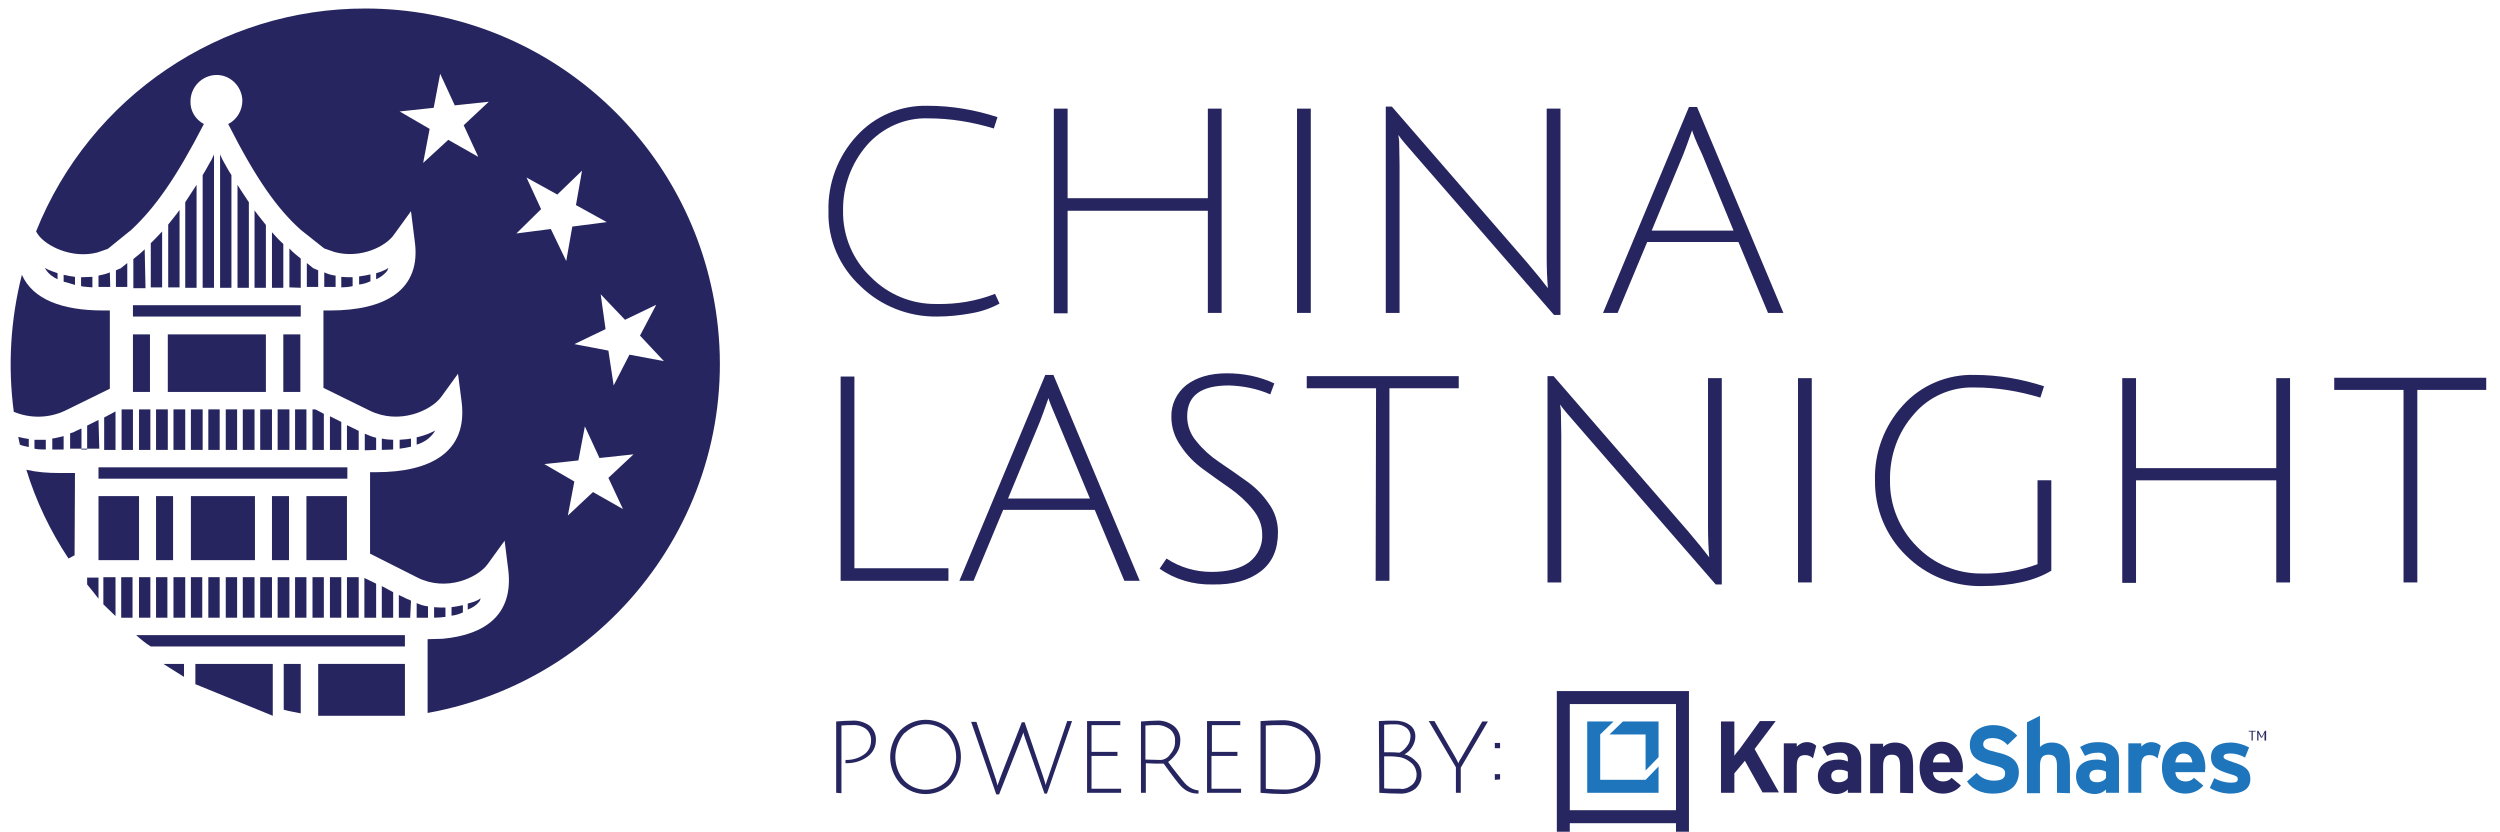 <?xml version="1.0" encoding="utf-8"?>
<!-- Generator: Adobe Illustrator 27.4.1, SVG Export Plug-In . SVG Version: 6.00 Build 0)  -->
<svg version="1.1" id="Layer_1" xmlns="http://www.w3.org/2000/svg" xmlns:xlink="http://www.w3.org/1999/xlink" x="0px" y="0px"
	 viewBox="0 0 616.8 205.2" style="enable-background:new 0 0 616.8 205.2;" xml:space="preserve">
<style type="text/css">
	.st0{fill:#262560;}
	.st1{fill:none;}
	.st2{fill:#272660;}
	.st3{fill:#1E75BB;}
</style>
<g>
	<path class="st0" d="M206.3,195.6V178c1.3-0.1,2.7-0.2,4-0.2c1.5-0.1,3,0.4,4.2,1.2c1.1,0.9,1.7,2.3,1.6,3.7c0,1.6-0.8,3.1-2.1,4
		c-1.5,1.1-3.3,1.6-5.1,1.6h-0.3v-0.8h0.2c1.5,0,3-0.4,4.3-1.3c1.1-0.7,1.8-2,1.8-3.4c0.1-1.1-0.4-2.3-1.3-3c-1-0.7-2.2-1-3.4-0.9
		c-0.7,0-1.6,0-2.6,0.1v16.7L206.3,195.6z"/>
	<path class="st0" d="M222.1,193.3c-3.3-3.7-3.3-9.3,0-13.1c3.4-3.4,8.9-3.5,12.3-0.2c0.1,0.1,0.1,0.1,0.2,0.2
		c3.3,3.7,3.3,9.3,0,13.1c-3.3,3.4-8.8,3.5-12.3,0.2C222.2,193.4,222.2,193.4,222.1,193.3z M223,181c-2.8,3.3-2.8,8.2,0,11.5
		c2.8,3,7.4,3.1,10.4,0.4c0.1-0.1,0.2-0.2,0.4-0.4c2.8-3.3,2.8-8.2,0-11.5c-2.8-3-7.4-3.1-10.4-0.3C223.2,180.8,223.1,180.9,223,181
		L223,181z"/>
	<path class="st0" d="M247,191.3l5.1-13.1h0.7l4.5,13.2c0.3,1,0.6,1.8,0.7,2.3c0.1-0.6,0.4-1.3,0.7-2.2l4.6-13.6h1.2l-6.2,17.9h-0.6
		l-4.6-13.1l-0.2-0.6c-0.1-0.2-0.1-0.4-0.2-0.6s-0.1-0.3-0.1-0.4l-0.1-0.3c0-0.1,0-0.1,0-0.1c-0.2,0.6-0.5,1.3-0.8,2.1l-5.2,13.2
		h-0.7l-6.2-17.9h1.3l4.5,13.3c0.2,0.6,0.4,1.1,0.5,1.6s0.2,0.8,0.2,0.8C246.4,192.9,246.7,192.1,247,191.3z"/>
	<path class="st0" d="M268.2,195.6v-17.7h8.2v1h-7.1v6.6h6.4v1h-6.4v8.1h7.3v1L268.2,195.6z"/>
	<path class="st0" d="M281.5,195.6V178c1.6-0.1,2.9-0.2,3.9-0.2c1.5-0.1,3,0.4,4.2,1.3c1.1,0.9,1.7,2.3,1.6,3.7c0,1.1-0.3,2.1-0.9,3
		s-1.3,1.6-2.1,2.2c0.6,0.8,1.4,1.9,2.3,3s1.5,1.9,1.8,2.2c0.9,1,2.1,1.7,3.4,1.8v0.8c-0.8,0-1.7-0.1-2.5-0.5
		c-0.7-0.3-1.3-0.8-1.8-1.3c-0.6-0.6-2-2.4-4.3-5.6c-1.6,0-3.1,0-4.4-0.1v7.3L281.5,195.6z M286.4,187.5c1-0.1,1.8-0.6,2.3-1.4
		c0.8-0.9,1.3-2.1,1.2-3.3c0.1-1.1-0.4-2.2-1.3-2.9c-1-0.7-2.2-1.1-3.4-1c-0.7,0-1.6,0-2.6,0.1v8.4
		C284,187.4,285.2,187.5,286.4,187.5z"/>
	<path class="st0" d="M297.8,195.6v-17.7h8.2v1h-7v6.6h6.3v1h-6.4v8.1h7.3v1L297.8,195.6z"/>
	<path class="st0" d="M316.2,177.7c2.5-0.1,5,0.8,6.8,2.6c1.9,1.8,2.9,4.3,2.8,6.9c0,1.3-0.2,2.7-0.7,3.9c-0.4,1.1-1.1,2-2,2.7
		c-1.8,1.4-4.1,2.1-6.4,2.1c-1.7,0-3.6-0.1-5.7-0.3v-17.7C312.8,177.8,314.5,177.7,316.2,177.7z M316.8,194.8c2,0.1,4.1-0.6,5.6-1.9
		c1.4-1.3,2.1-3.2,2.1-5.7c0.1-2.3-0.8-4.5-2.4-6.1c-1.6-1.5-3.7-2.3-5.9-2.2c-1.5,0-2.8,0-3.9,0.1v15.6
		C313.8,194.7,315.3,194.8,316.8,194.8z"/>
	<path class="st0" d="M340.2,177.9c1.3-0.1,2.6-0.1,4-0.1c1.2,0,2.5,0.3,3.5,1c1,0.6,1.5,1.7,1.5,2.9c0,0.9-0.3,1.8-0.8,2.6
		s-1.1,1.4-1.9,1.8c1.2,0.3,2.2,1,3,1.9c0.8,0.8,1.2,1.9,1.2,3c0.1,1.3-0.5,2.7-1.5,3.6c-1.2,0.9-2.6,1.3-4,1.2
		c-1.7,0-3.4-0.1-4.9-0.2L340.2,177.9z M348,181.6c0-0.8-0.4-1.6-1.1-2.1s-1.6-0.8-2.5-0.8s-1.9,0-2.9,0.1v6.8h1.2
		c0.6,0,1.5,0,2.6,0.1c0.8-0.4,1.4-1,1.9-1.7C347.7,183.4,348,182.5,348,181.6z M348.3,193.7c0.8-0.6,1.2-1.6,1.2-2.6
		s-0.4-2-1.1-2.7c-0.9-0.8-1.9-1.4-3.1-1.6c-0.7-0.1-1.4-0.2-2.1-0.2h-1.7v7.9c0.7,0.1,2,0.1,3.9,0.1
		C346.4,194.8,347.4,194.4,348.3,193.7L348.3,193.7z"/>
	<path class="st0" d="M360.4,195.6h-1.2v-6.3l-6.7-11.4h1.4l5.2,9c0.3,0.5,0.5,1,0.7,1.4c0.2-0.5,0.4-0.9,0.7-1.3l5.2-9h1.4
		l-6.7,11.4V195.6z"/>
	<path class="st0" d="M368.8,184.6v-1.3h1.3v1.3H368.8z M368.8,192.4V191h1.3v1.3L368.8,192.4L368.8,192.4z"/>
</g>
<g>
	<path class="st1" d="M69.9,175.1v1.5l4.2,0.9V176C72.8,175.7,71.3,175.5,69.9,175.1z"/>
	<path class="st1" d="M28.5,152c-1-1-1.9-1.9-2.8-2.9v2.6l0.8,0.8h2.1L28.5,152L28.5,152z"/>
	<path class="st1" d="M21.4,144v2.7l1.1,1.7l0.3,0.3l1.4,1.4v-2.7C23.3,146.2,22.3,145.1,21.4,144z"/>
	<path class="st1" d="M4.3,107.8v1.8c0.2,0.1,0.5,0.1,0.6,0.3L4.5,108C4.4,107.8,4.4,107.8,4.3,107.8z"/>
	<polygon class="st1" points="20,142.7 18.9,143.3 20,144.7 	"/>
	<polygon class="st1" points="20,144.7 20,145.4 20,145.4 21.4,147 21.4,146.8 	"/>
	<path class="st0" d="M82.8,70.8V68c-1-0.1-1.9-0.4-2.8-0.8v3.6C80,70.8,82.8,70.8,82.8,70.8z"/>
	<path class="st0" d="M87,68.4c-0.9,0-1.9,0-2.8-0.1v2.6c0.9,0,1.9-0.1,2.8-0.3V68.4z"/>
	<path class="st0" d="M11.1,66.1l0.2,0.4c0.7,1.1,1.8,1.9,2.9,2.4v-1.5c-0.9-0.3-1.7-0.6-2.4-0.9L11.1,66.1z"/>
	<path class="st0" d="M15.7,69.5c0.9,0.2,1.8,0.5,2.8,0.8v-2c-1-0.1-1.9-0.3-2.8-0.5V69.5z"/>
	<path class="st0" d="M97,108.5c-0.9,0-1.9-0.1-2.8-0.3v2.8c1,0,1.9-0.1,2.8-0.1V108.5z"/>
	<path class="st0" d="M95.6,66.7l0.2-0.6l-0.6,0.4c-0.8,0.4-1.6,0.7-2.4,0.9v1.5C93.9,68.4,94.9,67.7,95.6,66.7z"/>
	<path class="st0" d="M101.4,108.2c-0.9,0.2-1.9,0.2-2.8,0.3v2.2c0.9-0.1,1.9-0.3,2.8-0.5V108.2z"/>
	<path class="st0" d="M91.4,67.7c-0.9,0.2-1.9,0.4-2.8,0.5v2c1-0.1,1.9-0.4,2.8-0.8V67.7z"/>
	<path class="st0" d="M20,68.4v2.2c0.9,0.2,1.9,0.2,2.8,0.3v-2.6C21.9,68.3,21,68.4,20,68.4z"/>
	<path class="st0" d="M118.4,148.2l0.2-0.6L118,148c-0.8,0.4-1.7,0.7-2.6,0.9v1.5C116.7,149.9,117.7,149.2,118.4,148.2z"/>
	<path class="st0" d="M8.5,108.5v2.2c0.9,0.2,1.9,0.2,2.8,0.2v-2.4C11.3,108.5,8.5,108.5,8.5,108.5z"/>
	<path class="st0" d="M12.9,108.2v2.7h2.8v-3.3C14.7,107.8,13.8,108.1,12.9,108.2z"/>
	<path class="st0" d="M4.9,109.7c0.6,0.3,1.4,0.4,2.2,0.6v-2c-0.9-0.1-1.7-0.3-2.6-0.5L4.9,109.7z"/>
	<polygon class="st0" points="85.6,111 88.5,111 88.5,106.3 85.6,104.9 	"/>
	<rect x="78.5" y="163.8" class="st0" width="21.4" height="12.8"/>
	<path class="st0" d="M114.2,149.3c-0.9,0.2-1.9,0.4-2.8,0.5v2.1c1-0.1,1.9-0.4,2.8-0.8V149.3z"/>
	<path class="st0" d="M18.5,116.7h-4c-2.7,0-5.4-0.2-8-0.8c2.4,7.8,5.9,15.1,10.4,21.9l1.5-0.8L18.5,116.7z"/>
	<path class="st0" d="M24.3,142.5h-2.8v1.7c0.9,1.1,1.9,2.3,2.8,3.5V142.5z"/>
	<path class="st0" d="M107,106.8l0.4-0.6l-0.8,0.4c-1.2,0.6-2.5,1-3.8,1.3v1.8C104.5,109.2,106,108.2,107,106.8z"/>
	<path class="st0" d="M16.1,101.3l11-5.4V76.6h-1.7c-10,0-17.3-2.7-20-8.8c-2.8,11-3.5,22.5-2,33.8C7.5,103.3,12.1,103.2,16.1,101.3
		z"/>
	<polygon class="st0" points="85.6,152.4 84.2,152.4 84.2,142.4 81.4,142.4 81.4,152.4 79.9,152.4 79.9,142.4 77.1,142.4 
		77.1,152.4 75.6,152.4 75.6,142.4 72.8,142.4 72.8,152.4 88.5,152.4 88.5,142.4 85.6,142.4 	"/>
	<polygon class="st0" points="94.2,152.4 97,152.4 97,146.1 94.2,144.6 	"/>
	<path class="st0" d="M74.2,163.8H70v11.3c1.4,0.4,2.8,0.6,4.2,0.9V163.8z"/>
	<polygon class="st0" points="89.9,142.6 89.9,152.4 92.8,152.4 92.8,144 	"/>
	<path class="st0" d="M99.9,159.5v-2.8H33.6c1.1,1,2.3,2,3.6,2.8H99.9z"/>
	<path class="st0" d="M28.5,152v-9.6h1.4v10h2.8v-10h-7.2v6.7L28.5,152z"/>
	<path class="st0" d="M101.4,148.2c-0.3-0.2-0.6-0.3-0.9-0.4l-2.1-1v5.6h2.8L101.4,148.2z"/>
	<path class="st0" d="M24.3,103.6l-2.8,1.4v5.9h-1.4v-5.2l-1.3,0.6c-0.5,0.3-1,0.5-1.5,0.6v3.8h7.2L24.3,103.6z"/>
	<path class="st0" d="M31.4,64.9l-1.5,1.2l-0.1,0.1l-0.3,0.1c-0.3,0.1-0.6,0.3-0.9,0.4v4.1h2.8V64.9z"/>
	<path class="st0" d="M57.1,43.2c-0.8-1.2-1.4-2.4-2.2-3.8l-0.6-1.3V71h2.8V43.2z"/>
	<path class="st0" d="M27.1,67.2c-0.9,0.4-1.9,0.6-2.8,0.8v2.8h2.9L27.1,67.2z"/>
	<rect x="32.8" y="82.5" class="st0" width="4.2" height="14.2"/>
	<path class="st0" d="M40,57.1c-0.9,1-1.9,2-2.8,2.9v10.9H40V57.1z"/>
	<path class="st0" d="M48.5,71V45.6c-1,1.5-1.9,2.9-2.8,4.3V71H48.5z"/>
	<path class="st0" d="M52.8,71V38.1l-0.6,1.3c-0.8,1.3-1.4,2.6-2.2,3.8V71H52.8z"/>
	<path class="st0" d="M44.3,51.8c-0.9,1.3-1.9,2.4-2.8,3.6v15.5h2.8V51.8z"/>
	<polygon class="st0" points="37.1,101 34.3,101 34.3,111 32.8,111 32.8,101 30,101 30,111 28.5,111 28.5,101.5 25.7,103 25.7,111 
		37.1,111 	"/>
	<rect x="47.1" y="122.4" class="st0" width="15.8" height="15.8"/>
	<polygon class="st0" points="68.5,152.4 67.1,152.4 67.1,142.4 64.2,142.4 64.2,152.4 71.4,152.4 71.4,142.4 68.5,142.4 	"/>
	<rect x="67.1" y="122.4" class="st0" width="4.2" height="15.8"/>
	<rect x="24.3" y="122.4" class="st0" width="10" height="15.8"/>
	<polygon class="st0" points="51.4,152.4 54.2,152.4 54.2,142.4 55.7,142.4 55.7,152.4 58.5,152.4 58.5,142.4 59.9,142.4 
		59.9,152.4 62.8,152.4 62.8,142.4 51.4,142.4 	"/>
	<rect x="34.3" y="142.4" class="st0" width="2.8" height="10"/>
	<rect x="38.5" y="142.4" class="st0" width="2.8" height="10"/>
	<polygon class="st0" points="42.8,152.4 45.7,152.4 45.7,142.4 47.1,142.4 47.1,152.4 49.9,152.4 49.9,142.4 42.8,142.4 	"/>
	<polygon class="st0" points="77.1,101 77.1,111 79.9,111 79.9,102.1 77.8,101 	"/>
	<polygon class="st0" points="62.8,111 62.8,101 51.4,101 51.4,111 54.2,111 54.2,101 55.7,101 55.7,111 58.5,111 58.5,101 
		59.9,101 59.9,111 	"/>
	<polygon class="st0" points="38.5,101 38.5,111 45.7,111 45.7,101 47.1,101 47.1,111 50,111 50,101 42.8,101 42.8,111 41.4,111 
		41.4,101 	"/>
	<polygon class="st0" points="84.2,104.1 81.4,102.7 81.4,111 84.2,111 	"/>
	<rect x="41.4" y="82.5" class="st0" width="24.2" height="14.2"/>
	<path class="st0" d="M61.4,49.9c-0.9-1.4-1.9-2.8-2.8-4.3V71h2.8V49.9z"/>
	<path class="st0" d="M92.8,111v-3c-1-0.2-1.9-0.6-2.8-1v4.1L92.8,111z"/>
	<rect x="38.5" y="122.4" class="st0" width="4.2" height="15.8"/>
	<path class="st0" d="M102.8,152.4h2.8v-2.8c-1-0.1-1.9-0.4-2.8-0.8V152.4z"/>
	<rect x="75.6" y="122.4" class="st0" width="10" height="15.8"/>
	<rect x="24.3" y="115.3" class="st0" width="61.4" height="2.8"/>
	<path class="st0" d="M65.6,55.5c-0.9-1.2-1.9-2.3-2.8-3.6V71h2.8V55.5z"/>
	<path class="st0" d="M78.5,70.8v-4.1c-0.3-0.1-0.6-0.3-0.9-0.4l-0.3-0.1l-0.1-0.1l-1.5-1.2v5.9C75.7,70.8,78.5,70.8,78.5,70.8z"/>
	<polygon class="st0" points="72.8,111 71.4,111 71.4,101 64.2,101 64.2,111 67.1,111 67.1,101 68.5,101 68.5,111 75.6,111 
		75.6,101 72.8,101 	"/>
	<path class="st0" d="M74.2,71v-0.2l0,0v-7c-1-0.8-2-1.6-2.8-2.5v9.6L74.2,71L74.2,71z"/>
	<rect x="69.9" y="82.5" class="st0" width="4.2" height="14.2"/>
	<path class="st0" d="M69.9,71V60.2c-1-0.9-1.9-1.9-2.8-2.9V71H69.9z"/>
	<path class="st0" d="M109.9,149.9c-0.9,0-1.9,0-2.8-0.1v2.6c0.9,0,1.9-0.1,2.8-0.2V149.9z"/>
	<polyline class="st0" points="67.3,176.6 67.3,175.6 67.3,163.8 48.2,163.8 48.2,168.8 	"/>
	<polyline class="st0" points="45.4,167 45.4,163.8 40.3,163.8 	"/>
	<path class="st0" d="M90.3,2.1C54.5,2,22.2,23.8,8.9,57.1l0.5,0.8c2,2.8,8.3,6,14.6,4.4l2.6-0.9l5.8-4.7c5.8-5.4,11-12.7,17.9-26.1
		c-2.1-1.1-3.4-3.3-3.3-5.6c0-3.5,2.8-6.4,6.3-6.5s6.4,2.8,6.5,6.3c0,2.4-1.3,4.7-3.5,5.8c6.9,13.6,12.1,20.9,17.9,26.1l5.8,4.6
		l2.6,0.9c6.4,1.7,12.6-1.4,14.6-4.3l4.2-5.8l0.9,7.2c1.8,12.2-7.2,17.3-20.8,17.3h-1.7v19.1l11.4,5.6c7.3,3.6,15.1,0,17.6-3.3
		l4.2-5.8l0.9,7c1.5,12.3-7.6,17.3-21.1,17.3h-1.5v20.1l11.7,5.9c7.2,3.6,14.9,0,17.3-3.3l4.2-5.8l0.9,7.2c1.3,10.8-5.4,16-16.2,17
		l-3.7,0.1v18.2c47.6-8.6,79.3-54.1,70.7-101.7C168.7,32.6,132.6,2.2,90.3,2.1z M114.4,30.9l3.6,7.8l-7.4-4.2l-6.2,5.7l1.6-8.4
		l-7.4-4.3l8.4-0.9l1.6-8.4l3.6,7.8l8.4-0.9L114.4,30.9z M154.2,78.9l7.7-3.7l-4,7.6l5.9,6.3l-8.5-1.6l-3.9,7.6l-1.3-8.6l-8.4-1.6
		l7.7-3.7l-1.2-8.6L154.2,78.9z M129.9,43.8l7.6,4.2l6.1-5.9l-1.5,8.5l7.6,4.2l-8.5,1.1l-1.5,8.5l-3.8-7.9l-8.5,1.1l6.1-6
		L129.9,43.8z M153.7,125.6l-7.4-4.2l-6.2,5.8l1.6-8.4l-7.4-4.3l8.4-0.9l1.6-8.4l3.6,7.8l8.4-0.9l-6.2,5.8L153.7,125.6z"/>
	<polygon class="st0" points="40.7,75.3 35.7,75.3 32.8,75.3 32.8,78.1 74.2,78.1 74.2,75.3 	"/>
	<path class="st0" d="M35.7,61.5c-0.9,0.9-1.9,1.7-2.8,2.4v7.2h3L35.7,61.5z"/>
</g>
<g>
	<path class="st0" d="M231.2,78.1c-7,0.1-13.9-2.6-18.9-7.5c-5.2-4.8-8.1-11.5-7.9-18.5c-0.2-6.8,2.3-13.5,6.9-18.5
		c4.5-5,11-7.7,17.7-7.5c5.8,0,11.6,1,17.1,2.8l-0.9,2.8c-5.3-1.6-10.7-2.5-16.2-2.5c-5.8-0.2-11.3,2.3-15.1,6.6
		c-3.9,4.5-6,10.3-5.9,16.2c-0.1,6.2,2.4,12.1,6.8,16.3c4.3,4.4,10.2,6.8,16.3,6.7c4.9,0.1,9.8-0.7,14.4-2.5l1.1,2.4
		c-2.2,1.2-4.6,2-7,2.4C236.9,77.8,234,78.1,231.2,78.1z"/>
	<path class="st0" d="M298,77.2V52h-34.6v25.3H260V26.8h3.4v22.1H298V26.8h3.4v50.4H298z"/>
	<path class="st0" d="M320,77.2V26.8h3.4v50.4H320z"/>
	<path class="st0" d="M345.2,34.8l0.1,6v36.4h-3.4V26.3h1.5l33.3,38.4c2.3,2.7,4,4.8,5.2,6.4c-0.2-2.3-0.3-4.8-0.3-7.8V26.8h3.4
		v50.9h-1.6l-33.9-39c-2.4-2.7-3.9-4.5-4.5-5.4L345.2,34.8z"/>
	<path class="st0" d="M406.4,59.7l-7.3,17.5h-3.6l21.2-50.8h2L440,77.2h-3.8l-7.3-17.5L406.4,59.7z M417.5,32.1
		c-0.1,0.3-0.2,0.5-0.3,0.8c-0.7,2-1.3,3.7-1.9,5.2l-7.8,18.8h20.2L420,38.2C418.3,34.6,417.5,32.5,417.5,32.1L417.5,32.1z"/>
	<path class="st0" d="M207.4,143.3V92.9h3.4v47.3H234v3.1H207.4z"/>
	<path class="st0" d="M247.5,125.8l-7.3,17.5h-3.5l21.2-50.8h2l21.3,50.8h-3.8l-7.3-17.5H247.5z M258.7,98.2
		c-0.1,0.3-0.2,0.5-0.3,0.8c-0.7,2-1.3,3.7-1.9,5.2l-7.8,18.8h20.2l-7.8-18.7C259.5,100.6,258.7,98.6,258.7,98.2z"/>
	<path class="st0" d="M313.4,97.3c-3.2-1.4-6.7-2.1-10.2-2.2c-6.9,0-10.3,2.5-10.3,7.6c0,2.3,0.8,4.5,2.3,6.2c1.6,2,3.5,3.7,5.6,5.1
		c2.2,1.5,4.4,3,6.6,4.6c2.2,1.5,4.1,3.4,5.6,5.6c1.5,2,2.3,4.5,2.3,7.1c0,4.3-1.4,7.5-4.3,9.7s-6.8,3.3-11.9,3.2
		c-4.6,0.1-9.2-1.2-13-3.9l1.7-2.5c3.3,2.2,7.2,3.3,11.1,3.3c4,0,7.1-0.8,9.3-2.4c2.2-1.7,3.4-4.3,3.2-7c0-2.2-0.9-4.3-2.3-6
		c-1.6-2-3.5-3.7-5.6-5.2c-2.2-1.5-4.4-3.1-6.6-4.7s-4.1-3.5-5.6-5.8c-1.5-2.1-2.3-4.6-2.3-7.1c-0.1-3.1,1.3-6,3.7-7.9
		c2.5-1.9,5.8-2.9,10-2.9c4.1,0,8.1,0.8,11.7,2.5L313.4,97.3z"/>
	<path class="st0" d="M339.5,95.8h-17.1v-3h37.5v3h-17.1v47.5h-3.4L339.5,95.8z"/>
	<path class="st0" d="M385.1,101.3l0.1,6v36.4h-3.4V92.8h1.5l33.2,38.3c2.3,2.7,4,4.8,5.2,6.4c-0.2-2.3-0.3-4.9-0.3-7.8V93.3h3.4
		v50.9h-1.5l-33.9-39c-2.4-2.7-3.9-4.5-4.5-5.4L385.1,101.3z"/>
	<path class="st0" d="M443.6,143.7V93.3h3.4v50.4L443.6,143.7L443.6,143.7z"/>
	<path class="st0" d="M472.2,102.2c-4,4.5-6,10.3-5.9,16.3c-0.1,6.1,2.3,12,6.6,16.3c4.2,4.4,10.1,6.8,16.2,6.7
		c4.6,0.1,9.3-0.7,13.6-2.3v-20.7h3.4v22.3c-4.1,2.5-9.8,3.8-17.2,3.8c-7,0.1-13.7-2.6-18.7-7.6c-5-4.9-7.7-11.6-7.6-18.5
		c-0.2-6.8,2.3-13.5,6.9-18.5c4.5-5,11-7.7,17.7-7.5c5.8,0,11.6,1,17.1,2.8l-0.9,2.8c-5.3-1.6-10.7-2.5-16.2-2.5
		C481.5,95.4,475.9,97.8,472.2,102.2z"/>
	<path class="st0" d="M561.6,143.7v-25.2H527v25.3h-3.4V93.3h3.4v22.2h34.6V93.3h3.4v50.4L561.6,143.7L561.6,143.7z"/>
	<path class="st0" d="M593,96.2h-17.1v-3h37.5v3h-17v47.5H593V96.2z"/>
</g>
<g>
	<path class="st2" d="M434.9,195.6l-4.4-7.9l-2.6,3.1v4.8h-3.3V178h3.3v5.9c0,0.6,0,2.1,0,2.6c0.2-0.4,0.8-1.1,1.3-1.7l5-6.9h3.9
		l-5.2,6.9l6,10.7h-4V195.6L434.9,195.6z"/>
	<path class="st2" d="M447.3,187.1c-0.5-0.5-1.1-0.8-1.9-0.8c-1.3,0-2.1,0.5-2.1,2.7v6.6h-3.2v-12.2h3.2v0.8
		c0.6-0.6,1.4-1.1,2.5-1.1s1.8,0.4,2.3,0.9L447.3,187.1L447.3,187.1L447.3,187.1z"/>
	<path class="st2" d="M455.9,195.6v-0.8c-0.6,0.6-1.6,1.1-2.8,1.1c-2.3,0-4.6-1.4-4.6-4.4c0-2.7,2.2-4.1,5-4.1
		c1.1,0,1.8,0.2,2.4,0.5v-0.6c0-0.9-0.6-1.6-1.7-1.6c-1.5,0-2.2,0.2-3.4,0.8l-1.2-2.2c1.4-0.8,2.6-1.2,4.6-1.2c3,0,5,1.5,5,4.3v8.2
		H455.9L455.9,195.6L455.9,195.6z M455.9,190.4c-0.6-0.3-1.1-0.5-2.2-0.5c-1.2,0-1.9,0.6-1.9,1.5s0.5,1.6,1.9,1.6
		c1,0,1.9-0.5,2.2-1.1V190.4L455.9,190.4L455.9,190.4z"/>
	<path class="st2" d="M468.8,195.6V189c0-2.2-0.7-2.8-2.1-2.8c-1.3,0-2.1,0.7-2.1,2.8v6.7h-3.2v-12.2h3.2v0.8
		c0.6-0.6,1.6-1.1,2.9-1.1c3.1,0,4.5,2.1,4.5,5.6v6.9L468.8,195.6L468.8,195.6L468.8,195.6z"/>
	<path class="st2" d="M484.2,190.5h-7.3c0.1,1.7,1.4,2.3,2.5,2.3c0.9,0,1.6-0.3,2.1-0.9l2.3,1.9c-1,1.3-2.8,2-4.4,2
		c-3.5,0-5.8-2.5-5.8-6.4c0-3.8,2.4-6.4,5.5-6.4c3.3,0,5.2,2.9,5.2,6.4C484.2,189.9,484.2,190.3,484.2,190.5L484.2,190.5
		L484.2,190.5z M478.9,185.9c-1.2,0-1.9,1-2,2.2h4.2C481,187,480.4,185.9,478.9,185.9L478.9,185.9L478.9,185.9z"/>
	<path class="st3" d="M491.6,195.8c-2.7,0-5.1-1.1-6.3-3l2.4-2.1c1.1,1.3,2.6,1.9,4.2,1.9c1.9,0,2.8-0.5,2.8-1.8
		c0-1.1-0.6-1.5-3.6-2.2s-5.1-1.7-5.1-4.9c0-3,2.6-4.8,5.8-4.8c2.5,0,4.4,1,5.9,2.6l-2.4,2.3c-1-1.1-2.2-1.7-3.7-1.7
		c-1.7,0-2.3,0.7-2.3,1.5c0,1,0.7,1.4,3.3,2c2.6,0.6,5.5,1.5,5.5,5C498,193.7,496.1,195.8,491.6,195.8L491.6,195.8L491.6,195.8z"/>
	<path class="st3" d="M507.5,195.6V189c0-2.2-0.7-2.8-2.1-2.8s-2.1,0.7-2.1,2.8v6.7h-3.2v-17.5l3.2-1.6v7.7c0.6-0.6,1.6-1.1,2.9-1.1
		c3.1,0,4.5,2.1,4.5,5.6v6.9L507.5,195.6L507.5,195.6L507.5,195.6z"/>
	<path class="st3" d="M519.6,195.6v-0.8c-0.6,0.6-1.6,1.1-2.8,1.1c-2.3,0-4.6-1.4-4.6-4.4c0-2.7,2.2-4.1,5-4.1
		c1.1,0,1.8,0.2,2.4,0.5v-0.6c0-0.9-0.6-1.6-1.8-1.6c-1.5,0-2.2,0.2-3.4,0.8l-1.2-2.2c1.4-0.8,2.6-1.2,4.6-1.2c3,0,5,1.5,5,4.3v8.2
		H519.6L519.6,195.6L519.6,195.6z M519.6,190.4c-0.6-0.3-1.1-0.5-2.2-0.5c-1.2,0-1.9,0.6-1.9,1.5s0.5,1.6,1.9,1.6
		c1,0,1.9-0.5,2.2-1.1V190.4L519.6,190.4L519.6,190.4z"/>
	<path class="st3" d="M532.3,187.1c-0.5-0.5-1.1-0.8-1.9-0.8c-1.3,0-2.1,0.5-2.1,2.7v6.6h-3.2v-12.2h3.2v0.8
		c0.6-0.6,1.4-1.1,2.5-1.1c1,0,1.8,0.4,2.3,0.9L532.3,187.1L532.3,187.1L532.3,187.1z"/>
	<path class="st3" d="M544,190.5h-7.3c0.1,1.7,1.4,2.3,2.5,2.3c0.9,0,1.6-0.3,2.1-0.9l2.3,1.9c-1,1.3-2.8,2-4.4,2
		c-3.5,0-5.8-2.5-5.8-6.4c0-3.8,2.4-6.4,5.5-6.4c3.3,0,5.2,2.9,5.2,6.4C544.1,189.9,544,190.3,544,190.5L544,190.5L544,190.5z
		 M538.7,185.9c-1.2,0-1.9,1-2,2.2h4.2C540.8,187,540.2,185.9,538.7,185.9L538.7,185.9L538.7,185.9z"/>
	<path class="st3" d="M550.3,195.8c-1.9,0-3.8-0.6-5.1-1.4l1.1-2.4c1.3,0.7,2.7,1.1,4.2,1.1c1.3,0,1.6-0.3,1.6-0.9
		c0-0.6-0.4-0.8-1.8-1.2c-2.9-0.9-4.8-1.6-4.8-4.2c0-2.5,2-3.6,4.9-3.6c1.5,0,3.2,0.5,4.5,1.2l-1,2.5c-1.2-0.7-2.5-1-3.6-1
		c-1.3,0-1.7,0.3-1.7,0.8s0.4,0.7,2.5,1.4c2.2,0.7,4.1,1.5,4.1,4C555.3,194.8,553,195.8,550.3,195.8L550.3,195.8L550.3,195.8z"/>
	<path class="st2" d="M555.8,182.7h-0.3v-2.2h-0.7v-0.2h1.7v0.2h-0.7V182.7L555.8,182.7L555.8,182.7z M558.7,180.8l-0.6,1.2h-0.3
		l-0.6-1.2v1.9h-0.3v-2.4h0.3l0.8,1.5l0.8-1.5h0.3v2.4h-0.4V180.8L558.7,180.8L558.7,180.8z"/>
	<path class="st2" d="M413.5,199.9h-26.2v-26.2h26.2V199.9L413.5,199.9z M384.1,170.5v34.7h3.2v-2.1h26.2v2.1h3.2v-34.7H384.1
		L384.1,170.5z"/>
	<polygon class="st3" points="409.2,178 409.2,186.8 406,190.1 406,181.2 397.1,181.2 400.4,178 	"/>
	<polygon class="st3" points="409.2,189.1 409.2,195.6 391.6,195.6 391.6,178 398.1,178 394.8,181.2 394.8,192.4 406,192.4 	"/>
</g>
</svg>
